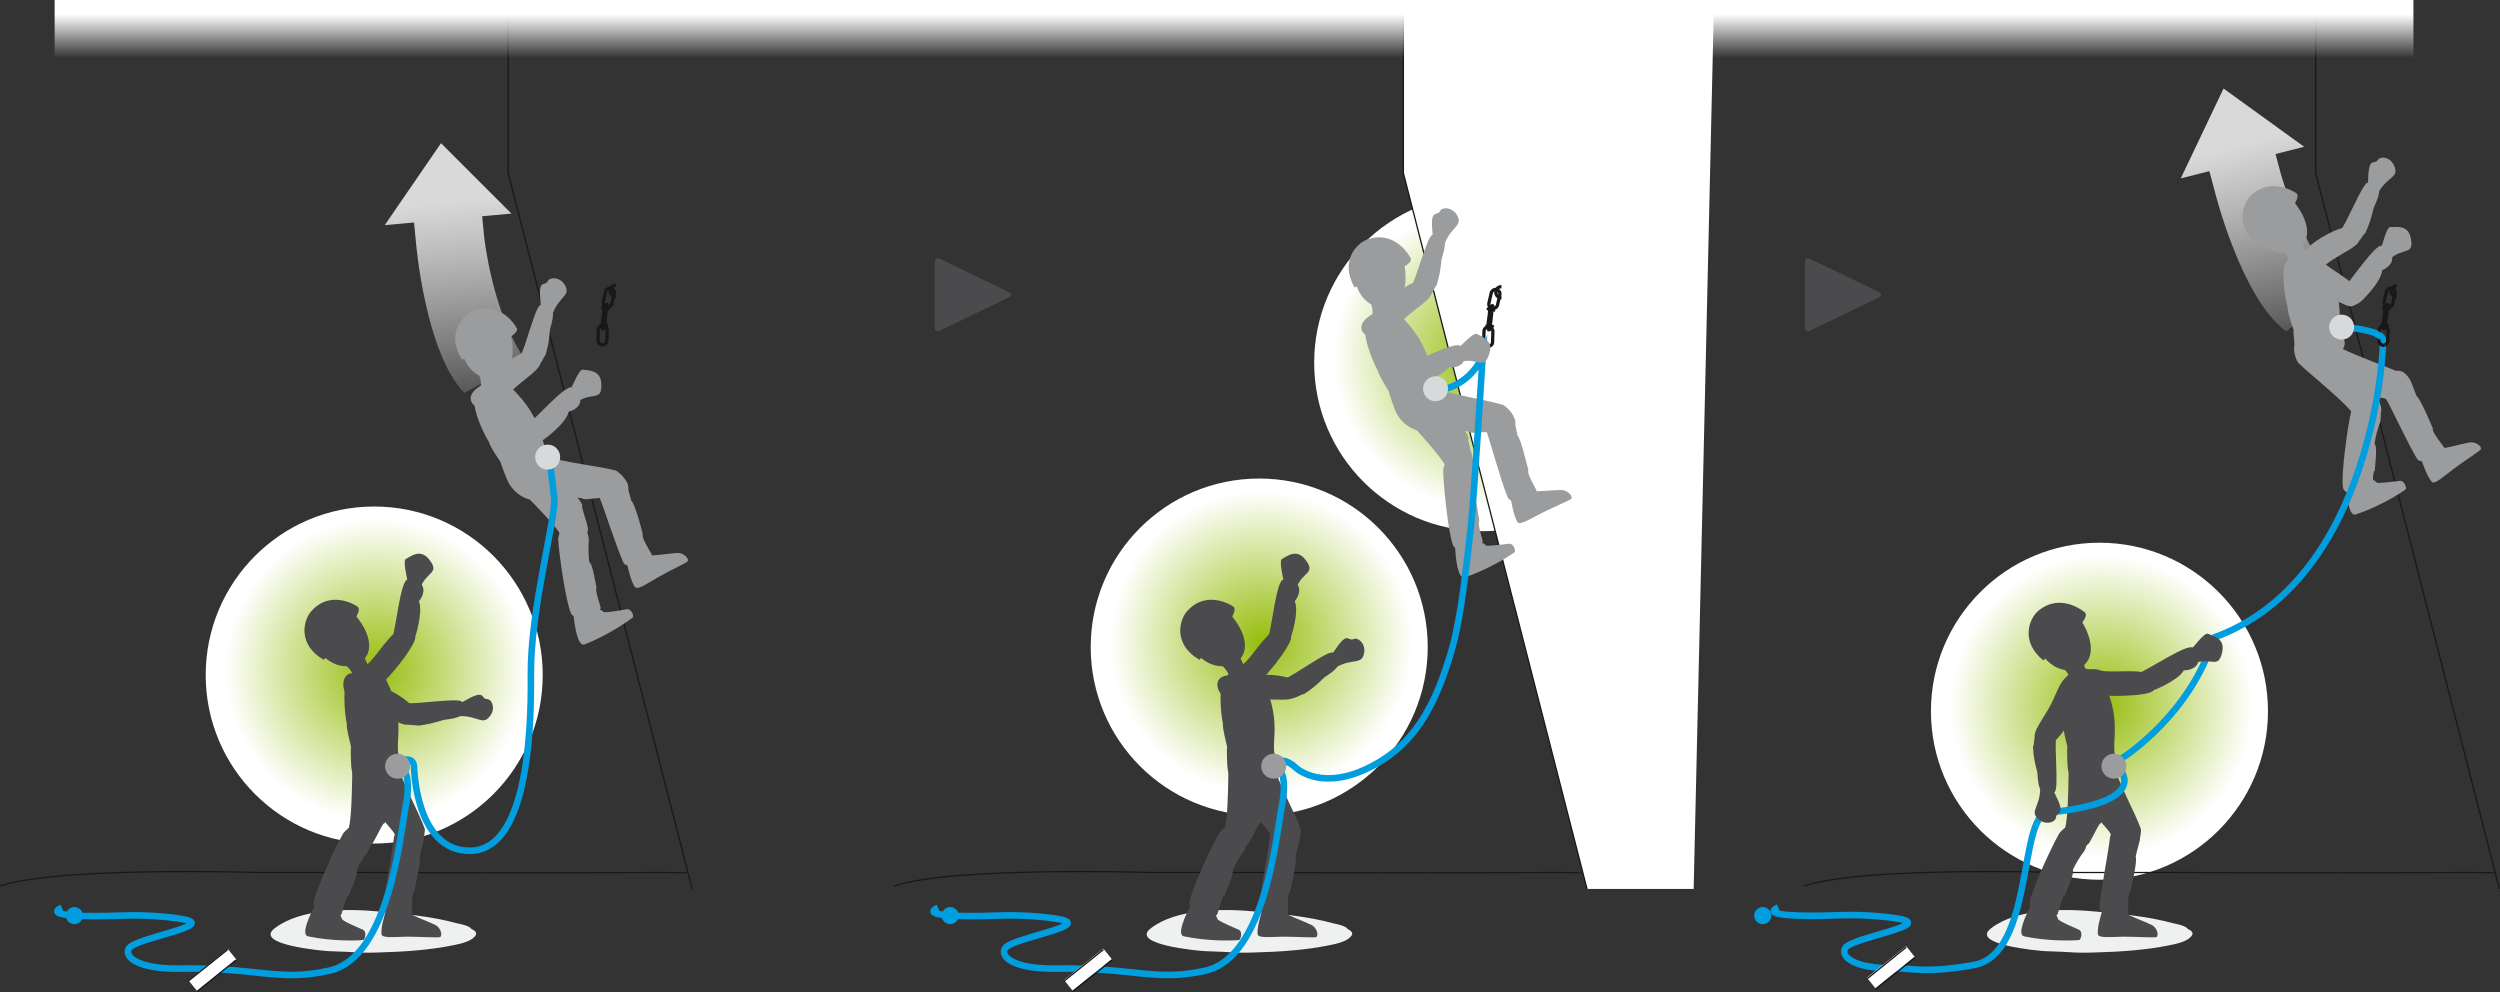 <?xml version="1.0" encoding="UTF-8"?>
<!-- Generator: Adobe Illustrator 21.1.0, SVG Export Plug-In . SVG Version: 6.00 Build 0)  -->
<svg xmlns="http://www.w3.org/2000/svg" xmlns:xlink="http://www.w3.org/1999/xlink" version="1.1" id="Calque_1" x="0px" y="0px" viewBox="0 0 759.6 301.4" style="enable-background:new 0 0 759.6 301.4;" xml:space="preserve">
<rect x="0" y="0" width="759.6" height="301.4" fill="#333333" stroke="none"/>
<style type="text/css">
	.st0{fill:url(#SVGID_1_);}
	.st1{fill:none;stroke:#1A171B;stroke-width:0.4;stroke-miterlimit:10;}
	.st2{fill:#FFFFFF;}
	.st3{fill:url(#SVGID_2_);}
	.st4{fill:url(#SVGID_3_);}
	.st5{fill:url(#SVGID_4_);}
	.st6{fill:url(#SVGID_5_);}
	.st7{fill:#EFF0F0;}
	.st8{fill:#4B4B4D;}
	.st9{fill:url(#SVGID_6_);}
	.st10{fill:#9B9C9E;}
	.st11{fill:#009DDF;}
	.st12{fill:none;stroke:#009DDF;stroke-width:2;stroke-miterlimit:10;}
	.st13{fill:none;stroke:#1A171B;stroke-miterlimit:10;}
	.st14{fill:#1A171B;}
	.st15{fill:url(#SVGID_7_);}
	.st16{fill:#D8D9DA;}
</style>
<radialGradient id="SVGID_1_" cx="451.107" cy="108.578" r="45.835" gradientUnits="userSpaceOnUse">
	<stop offset="0" style="stop-color:#96BD0D"></stop>
	<stop offset="1" style="stop-color:#FFFFFF"></stop>
</radialGradient>
<circle class="st0" cx="450.5" cy="110.2" r="51.2"></circle>
<polyline class="st1" points="210.3,270.1 154.4,52.6 154.4,-39.3 "></polyline>
<polyline class="st2" points="522.1,-57.1 426.4,-57.1 426.4,52.6 482.2,270.1 514.6,270.1 "></polyline>
<polyline class="st1" points="482.2,270.1 426.4,52.6 426.4,-38.3 "></polyline>
<polyline class="st1" points="759.4,270.1 703.6,52.6 703.6,-38.8 "></polyline>
<linearGradient id="SVGID_2_" gradientUnits="userSpaceOnUse" x1="-228.799" y1="-2246.811" x2="-228.799" y2="-2260.163" gradientTransform="matrix(-1 0 0 -1 146.16 -2242.517)">
	<stop offset="0" style="stop-color:#FFFFFF"></stop>
	<stop offset="1" style="stop-color:#FFFFFF;stop-opacity:0"></stop>
</linearGradient>
<polygon class="st3" points="16.6,-44.6 733.3,-44.6 733.3,18.4 16.6,18.4 "></polygon>
<radialGradient id="SVGID_3_" cx="114.349" cy="203.481" r="45.835" gradientUnits="userSpaceOnUse">
	<stop offset="0" style="stop-color:#96BD0D"></stop>
	<stop offset="1" style="stop-color:#FFFFFF"></stop>
</radialGradient>
<circle class="st4" cx="113.7" cy="205.1" r="51.2"></circle>
<radialGradient id="SVGID_4_" cx="638.55" cy="214.457" r="45.835" gradientUnits="userSpaceOnUse">
	<stop offset="0" style="stop-color:#96BD0D"></stop>
	<stop offset="1" style="stop-color:#FFFFFF"></stop>
</radialGradient>
<circle class="st5" cx="637.9" cy="216.1" r="51.2"></circle>
<radialGradient id="SVGID_5_" cx="383.223" cy="195.024" r="45.835" gradientUnits="userSpaceOnUse">
	<stop offset="0" style="stop-color:#96BD0D"></stop>
	<stop offset="1" style="stop-color:#FFFFFF"></stop>
</radialGradient>
<circle class="st6" cx="382.6" cy="196.6" r="51.2"></circle>
<path class="st1" d="M209.1,265.2c-0.1-0.2-41.3,0-54.1,0c-12.7,0-43.6-0.1-43.6-0.1h-33c0,0-60.7-1.9-78.3,4.1"></path>
<path class="st7" d="M143.3,282.3c-0.7-1.1-3.7-1.6-4.6-1.8c-7.2-2-15.6-2.8-23-3.5c-10.3-1-24.5-1-32.3,5.1  c-6.3,4.9,14.3,6.8,16.6,6.9c1.8,0.1,3.6,0.1,5.3,0.2c0.4,0,1,0.1,1.8,0.1c2.6,0.2,5.2,0.2,7.8,0.1c7.6-0.2,15.5-0.7,22.8-2.2  c2.1-0.4,5.2-1.1,6.5-2.6C145.2,283.6,144.5,282.8,143.3,282.3z"></path>
<path class="st8" d="M105,202.1c2.7,2.1,2.4,4.3,2.4,4.3s1.2,1.4,4.7-0.5c3.5-1.9,0.4-2.3,0.4-2.3l-2.7-5.8c0,0-0.6-1.2-3.4,0.3  C103.6,199.8,104.5,201.7,105,202.1z"></path>
<path class="st8" d="M127.6,179c1.7-5.5,6.3-4.5,2.8-9c-2.7-3.4-5.5-1-7.2-0.1c-0.8,1.3,0.7,5.8,0.6,7.4  C123.8,177.3,123.6,182,127.6,179z"></path>
<path class="st8" d="M110.5,202.5c0.1,0-1.5,1.3-2.1,2.6c-0.5,1.1-0.7,3.1,0.2,4c0.9,0.9,2.6,2.1,5.4,0.3c3.4-2.1,12-12.8,12.2-15.7  c-1.2-4.1-2.9-3.8-5.4-2.1C116.9,194.4,113.1,201.6,110.5,202.5z"></path>
<path class="st8" d="M125.8,194.4c-2.8,5.1-6.8,0.9-6.6-0.7c1.1-2.6,2.5-17.7,4.7-17.6c6.3,0.3,5.1,4.5,3.4,6.6  C128.6,186,126.2,193.7,125.8,194.4z"></path>
<path class="st8" d="M121.9,231.1c-3-4.3,2.3-10.9-4.6-24.6c-4.6-4.8-8.1-4.4-11.6-0.1c-2,2.9-0.6,12.9-0.3,13.5  c-0.3,1,1.1,6.2,1.3,7.2c-0.1-0.4-0.2,1.3,0,5.5c0.3,6.6,8.1,13.4,11.9,4.6c0.4-0.9,3.5-3.4,3.3-5.4  C121.9,231.7,121.8,231.4,121.9,231.1z"></path>
<path class="st8" d="M95.7,275c-1.5,2.9-4.4,9-2.1,9.5c7.5,1.6,15.5,1.3,16.8,1.1c0.4-0.1,1.2-2.4-0.1-3.1c-1.6-0.7-5.2-2.2-6.3-3.1  c-0.3-0.9-1.3-2.7-1.5-3.4C101.7,273.6,99.9,269.9,95.7,275z"></path>
<path class="st8" d="M106.1,272c0-0.5,3-6.9,2.3-7.6c0.4-1.2,2.4-4.5,3.4-5.7c0.4-0.5,0.6-1.4,1.2-3c1.2-1.7-0.1-4.8-2.7-5.7  c-2.3-0.8-5.8,2.8-6,3.2c-1.7,2.8-8.4,16.9-9,21.1c-0.4,2.8,6.5,4,8.3,3.7C103.8,278.2,105.1,272,106.1,272"></path>
<path class="st8" d="M140,213.5c1.2-0.4,4.6-2.9,6.2-2.3c0.6,0.2,0.8,1.2,1.7,1.2c1.6,0,2.7,2.8,1.1,5c-2.3,3.3-3.7,0-9.4,0.2  C137.5,217.6,136.1,214.9,140,213.5z"></path>
<path class="st8" d="M109.6,205.3C109.6,205.5,109.5,205.2,109.6,205.3c-4.7-2.7-6.7,2.2-4.2,6.2c1.3,2.1,5.9,2.9,9.7,4.9  c3.5,1.8,6.7,3.9,8.5,3.8c3.8-0.3,4-2.7,2.2-5c-3-3.9-11.2-7.7-13.8-7.5C112.4,207.8,111.7,206.3,109.6,205.3"></path>
<path class="st8" d="M126.9,220.5c3.2-0.4,4.3-0.7,7.7-1.7c1.1-0.4,9.1-0.2,5.7-5.6c-0.8-1.3-14.2,0.9-16.9,0.4  c-2.7-0.5-6.1,3.6,0.3,6.4C124.8,220.5,126.5,220.2,126.9,220.5z"></path>
<path class="st8" d="M116.7,250.2c1-0.1,1.7-12,1.6-14.6c0-0.7,0.1-6-0.2-6.5c-0.5-2.3-6.5-9.7-10.7-0.9c-0.7,1.5,0.1,21.8-2,25  c-2.1,4.1,6.4,5.3,7.9,2.9C114.8,253.6,116.2,250.2,116.7,250.2C116.5,250.2,116.6,250.2,116.7,250.2"></path>
<path class="st8" d="M94.5,185.8c-2.4,2.8-4.1,10.1,3.9,14.7l0.4-0.6c0.2,0.1,4.3,4,9.5,1.9c4.7-1.8,5.6-7.5,0-14.5  c0,0,1.4-2.3,0.3-3C105.6,182.3,99.2,180.3,94.5,185.8z"></path>
<linearGradient id="SVGID_6_" gradientUnits="userSpaceOnUse" x1="326.269" y1="-0.537" x2="326.269" y2="-72.563" gradientTransform="matrix(0.996 -9.210000e-02 9.210000e-02 0.996 -182.547 163.535)">
	<stop offset="5.596080e-03" style="stop-color:#FFFFFF;stop-opacity:0"></stop>
	<stop offset="1" style="stop-color:#D9D9D9"></stop>
</linearGradient>
<path class="st9" d="M159.5,109.2c-10-14.3-12.4-37.3-12.4-37.3l-0.6-6.2l8.9-0.8L134,43.5l-17.1,24.9l8.9-0.8l0.6,6.2  c0,0,2.8,33.4,14.7,45.6"></path>
<path class="st10" d="M145.5,113.8c1.4,3.2,0.1,4.9,0.1,4.9s0.4,1.8,4.4,1.8c3.9-0.1,1.4-1.8,1.4-1.8l0.3-6.3c0,0,0-1.3-3.2-1.3  C145.4,111.1,145.3,113.3,145.5,113.8z"></path>
<path class="st10" d="M197.3,168.6c0.4,0.5,6.1-0.5,8.8-0.6c1.6,0.1,3.2,1.5,2.9,2.5c-0.3,0.5-5.4,2.8-8.9,4.8  c-4,2.3-6.6,4.2-7.3,2.9c-1.2-2-1.7-4.5-2.4-7.4c-0.5-1.8-0.5-3.3,1.7-4.2C194.3,165.9,194.7,165.8,197.3,168.6z"></path>
<path class="st10" d="M191.8,152.1c0,0.1-0.8-3.1-1.3-4.8c-1.6-4.2-4-4.3-6.8-2.7c-2.7,1.5-1.9,5.6-1.7,6.1  c1.8,4.5,5.2,15.3,7.4,20.2c1.2,2.5,7.5-0.8,8.7-2.2c0.2,0-3.4-5.4-2.8-6.3C195.4,162.4,192.9,152.8,191.8,152.1z"></path>
<path class="st10" d="M175.2,122.3c4.5-3.5,7.8,0,7.5-5.7c-0.2-4.3-3.9-4-5.8-4.3c-1.4,0.6-2.8,5.1-3.8,6.3  C173.1,118.7,170.2,122.4,175.2,122.3z"></path>
<path class="st10" d="M154.2,118.6c0,0.1-1.2-1.6-2.5-2.2c-1-0.6-3-0.9-4-0.1c-1,0.8-2.2,2.4-0.6,5.4c1.9,3.5,12,12.7,14.9,13.1  c4.2-1,4-2.7,2.4-5.3C162,125.6,155,121.3,154.2,118.6z"></path>
<path class="st10" d="M164.8,133.8c-5.3,2.5-6.1-3.2-5-4.4c2.4-1.5,12.3-13,14-11.6c4.9,3.9,1.6,6.6-1,7.3  C172,128.6,165.5,133.5,164.8,133.8z"></path>
<path class="st10" d="M187.2,143c-5.4-1.5-14.3-2.1-23.8-4.9c-9.2-1-11.1,6.2-3.7,10.3c0.4-0.6,9.4,3.1,11.2,2  c0.7,0.7,5.8,0.7,6.4,1.2c1.2,0.4,6.2-0.9,6.7,0.1c3.3,1.4,6.5,0,6.9-3.2C191.2,146.4,188.6,143.9,187.2,143"></path>
<path class="st10" d="M167.9,139.2c-4.3-3-1.5-11-12.7-21.5c-6-3-9.1-1.3-10.9,3.8c-0.9,3.4,3.8,12.4,4.3,12.8c0,1,3.1,5.5,3.6,6.3  c-0.2-0.3,0.3,1.3,1.9,5.2c2.5,6.1,12.2,9.9,12.8,0.2c0-1,2.2-4.4,1.3-6.2C168.1,139.7,167.9,139.5,167.9,139.2z"></path>
<path class="st10" d="M164.3,93.2c0.1-1.3-0.8-5.3,0.3-6.6c0.4-0.5,1.4-0.3,1.8-1.1c0.6-1.4,3.6-1.4,5.1,0.9  c2.2,3.4-1.4,3.4-3.5,8.7C167.1,97.1,164,97.4,164.3,93.2z"></path>
<path class="st10" d="M144.9,118C145.1,118.1,144.8,118,144.9,118c-4.3,3.3-0.6,7,4.1,6.2c2.4-0.4,5-4.3,8.3-7.1  c3-2.5,6.2-4.7,6.8-6.4c1.2-3.6-0.9-4.8-3.8-4c-4.7,1.3-11.5,7.3-12.3,9.8C148.3,116.4,146.7,116.5,144.9,118"></path>
<path class="st10" d="M165.7,108c0.9-3.1,1.1-4.2,1.4-7.8c0.1-1.2,3.3-8.4-2.9-7.5c-1.5,0.2-4.7,13.5-6.2,15.7c-1.5,2.3,0.9,7,6,2.2  C164.8,109.9,165.2,108.3,165.7,108z"></path>
<path class="st10" d="M174.2,186.7c0.4,3.3,1.3,9.9,3.4,9.1c7.1-2.7,13.7-7.4,14.7-8.2c0.3-0.3-0.3-2.6-1.8-2.5  c-1.7,0.3-5.6,1-7,0.9c-0.7-0.6-2.6-1.6-3.1-2C178.5,182.2,175,180.1,174.2,186.7z"></path>
<path class="st10" d="M181.3,178.5c-0.3-0.5-1.2-7.4-2.2-7.6c-0.3-1.2-0.4-5.1-0.2-6.6c0.1-0.7-0.2-1.5-0.6-3.1  c0.1-2.1-2.7-4-5.4-3.3c-2.4,0.6-3.3,5.5-3.3,5.9c0.1,3.3,2.2,18.8,3.9,22.6c1.2,2.5,7.6-0.2,9-1.5  C182.8,184.9,180.5,179.1,181.3,178.5"></path>
<path class="st10" d="M176.9,153.7c0.6-0.7-7.3-9.6-9.3-11.4c-0.5-0.5-4.2-4.2-4.8-4.4c-2-1.2-11.5-2.2-8.2,7  c0.6,1.6,15.6,15.2,16.4,19c1.5,4.4,8.3-0.8,7.6-3.6C178,157.5,176.6,154.1,176.9,153.7C176.8,153.9,176.9,153.8,176.9,153.7"></path>
<path class="st10" d="M143.8,94.5c-3.5,1.4-8.3,7.1-3.4,14.8l0.6-0.4c0.1,0.2,2,5.5,7.6,6.1c5,0.5,8.5-4.1,6.7-12.8  c0,0,2.3-1.4,1.7-2.5C155.2,96.5,150.4,91.8,143.8,94.5z"></path>
<circle class="st11" cx="22.6" cy="278.2" r="2.6"></circle>
<path class="st8" d="M124.4,277.4c0.2,0.6,5.6,2.5,8,3.7c1.4,0.8,2.1,2.8,1.4,3.6c-0.5,0.3-6.1-0.1-10.1-0.1  c-4.7,0.1-7.8,0.5-7.8-0.9c-0.1-2.3,0.7-4.7,1.5-7.6c0.5-1.8,1.2-3.1,3.5-2.9C123.1,273.6,123.5,273.7,124.4,277.4z"></path>
<path class="st8" d="M127.5,260.3c-0.1,0.1,0.8-3.1,1.2-4.8c0.6-4.5-1.5-5.7-4.6-5.7c-3.1,0-4.3,4-4.4,4.6  c-0.5,4.8-2.8,15.9-3.2,21.3c-0.2,2.8,6.9,3,8.7,2.2c0.2,0.1-0.4-6.3,0.6-6.8C125.7,271.1,128.1,261.4,127.5,260.3z"></path>
<path class="st8" d="M129.1,251.9c-1.9-5.3-6.4-13-9.5-22.4c-4.4-8.1-11.4-5.6-10.6,2.9c0.7-0.1,2.8,9.5,4.7,10.4  c-0.1,1,2.8,5.2,2.7,6c0.4,1.2,4.3,4.6,3.7,5.6c0.7,3.5,3.7,5.3,6.5,3.8C128.5,257.1,129.1,253.5,129.1,251.9"></path>
<path class="st12" d="M122.6,233.8c0,0,2.4,2.2,0.7,11c-1.7,8.8-5,45.9-23.1,50.1c-15.4,3.5-21.9-1-45.5-0.6  c-13.3,0.2-17.1-3.8-15.5-6.2c2.2-3.3,28.7-7.1,15.2-9c0,0-7.7-1.3-17.8-0.9c-10.2,0.4-23.5,0.2-17.8-2.4"></path>
<rect x="62.4" y="287.2" transform="matrix(0.625 0.78 -0.78 0.625 254.25 60.161)" class="st2" width="4.1" height="15.3"></rect>
<line class="st1" x1="71.7" y1="291.7" x2="59.8" y2="301.3"></line>
<line class="st1" x1="57.2" y1="298.1" x2="69.2" y2="288.5"></line>
<path class="st13" d="M187.1,90.1c-0.9,0-1.7-0.7-1.7-1.7c0-0.9,0.7-1.7,1.7-1.7"></path>
<path class="st13" d="M184.3,93.3L184.3,93.3c-0.7-0.2-1.2-0.9-1-1.6l0.7-3.1c0.2-0.7,0.9-1.2,1.6-1l0,0c0.7,0.2,1.2,0.9,1,1.6  l-0.7,3.1C185.7,93,185,93.4,184.3,93.3z"></path>
<path class="st13" d="M183,104.8L183,104.8c-0.7,0-1.3-0.7-1.3-1.4l0.1-3.2c0-0.7,0.7-1.3,1.4-1.3l0,0c0.7,0,1.3,0.7,1.3,1.4  l-0.1,3.2C184.4,104.3,183.7,104.9,183,104.8z"></path>
<path class="st14" d="M183.7,92.3c0,0,0.3-0.4,0.6-0.3c0.2,0.1,0.5-0.1,0.6,0.3c0.1,0.4,0,1.1,0.2,1.3c0.2,0.2,0.2,0.7-0.1,0.7  c-0.3,0-1.9-0.2-2.3-0.5c-0.3-0.3-0.1-0.6,0.3-0.9C183.4,92.7,183.7,92.3,183.7,92.3z"></path>
<path class="st14" d="M183.9,99.9c0,0-0.3,0.4-0.5,0.4c-0.2-0.1-0.5,0.2-0.7-0.2c-0.2-0.4-0.2-1-0.4-1.2c-0.2-0.2-0.3-0.7,0-0.7  c0.3,0,1.9-0.1,2.3,0.2c0.4,0.2,0.1,0.6-0.2,0.9C184.1,99.5,183.9,99.9,183.9,99.9z"></path>
<path class="st14" d="M183,93.6c0,0,0.1,0.7-0.3,3.2c-0.4,2.5,0.1,2.3,0.3,2.4c0.2,0.1,0.8-0.1,0.9,0c0.1,0.1,0.4-1,0.5-2.2  c0.1-1.2,0.3-3,0.3-3L183,93.6z"></path>
<path class="st1" d="M480.9,265.2c-0.1-0.2-41.6,0-54.3,0c-12.7,0-43.6-0.1-43.6-0.1h-33c0,0-60.7-1.9-78.3,4.1"></path>
<path class="st7" d="M409.5,282.3c-0.7-1.1-3.7-1.6-4.6-1.8c-7.2-2-15.6-2.8-23-3.5c-10.3-1-24.5-1-32.3,5.1  c-6.3,4.9,14.3,6.8,16.6,6.9c1.8,0.1,3.6,0.1,5.3,0.2c0.4,0,1,0.1,1.8,0.1c2.6,0.2,5.2,0.2,7.8,0.1c7.6-0.2,15.5-0.7,22.8-2.2  c2.1-0.4,5.2-1.1,6.5-2.6C411.4,283.6,410.6,282.8,409.5,282.3z"></path>
<path class="st8" d="M371.1,202.1c2.7,2.1,2.4,4.3,2.4,4.3s1.2,1.4,4.7-0.5c3.5-1.9,0.4-2.3,0.4-2.3l-2.7-5.8c0,0-0.6-1.2-3.4,0.3  C369.7,199.8,370.7,201.7,371.1,202.1z"></path>
<path class="st8" d="M393.8,179c1.7-5.5,6.3-4.5,2.8-9c-2.7-3.4-5.5-1-7.2-0.1c-0.8,1.3,0.7,5.8,0.6,7.4  C389.9,177.3,389.7,182,393.8,179z"></path>
<path class="st8" d="M376.6,202.5c0.1,0-1.5,1.3-2.1,2.6c-0.5,1.1-0.7,3.1,0.2,4c0.9,0.9,2.6,2.1,5.4,0.3c3.4-2.1,12-12.8,12.2-15.7  c-1.2-4.1-2.9-3.8-5.4-2.1C383.1,194.4,379.2,201.6,376.6,202.5z"></path>
<path class="st8" d="M391.9,194.4c-2.8,5.1-6.8,0.9-6.6-0.7c1.1-2.6,2.5-17.7,4.7-17.6c6.3,0.3,5.1,4.5,3.4,6.6  C394.8,186,392.3,193.7,391.9,194.4z"></path>
<path class="st8" d="M388.1,231.1c-3-4.3,2.3-10.9-4.6-24.6c-4.6-4.8-8.1-4.4-11.6-0.1c-2,2.9-0.6,12.9-0.3,13.5  c-0.3,1,1.1,6.2,1.3,7.2c-0.1-0.4-0.2,1.3,0,5.5c0.3,6.6,8.1,13.4,11.9,4.6c0.4-0.9,3.5-3.4,3.3-5.4  C388.1,231.7,388,231.4,388.1,231.1z"></path>
<path class="st8" d="M361.8,275c-1.5,2.9-4.4,9-2.1,9.5c7.5,1.6,15.5,1.3,16.8,1.1c0.4-0.1,1.2-2.4-0.1-3.1  c-1.6-0.7-5.2-2.2-6.4-3.1c-0.3-0.9-1.3-2.7-1.5-3.4C367.8,273.6,366.1,269.9,361.8,275z"></path>
<path class="st8" d="M372.2,272c0-0.5,3-6.9,2.3-7.6c0.4-1.2,2.4-4.5,3.4-5.7c0.4-0.5,0.6-1.4,1.2-3c1.2-1.7-0.1-4.8-2.7-5.7  c-2.3-0.8-5.8,2.8-6,3.2c-1.7,2.8-8.4,16.9-9,21.1c-0.4,2.8,6.5,4,8.3,3.7C370,278.2,371.2,272,372.2,272"></path>
<path class="st8" d="M404.7,198.7c0.9-0.9,2.8-4.6,4.4-4.8c0.6-0.1,1.3,0.7,2.1,0.3c1.4-0.7,3.7,1.3,3.3,4c-0.6,4-3.3,1.7-8.3,4.4  C404.3,203.5,401.8,201.7,404.7,198.7z"></path>
<path class="st8" d="M373.9,205.2C374,205.4,373.8,205.2,373.9,205.2c-5.4-0.2-5,5-0.9,7.4c2.1,1.3,6.6-0.1,10.9-0.1  c3.9,0,7.8,0.4,9.3-0.5c3.2-1.9,2.4-4.2-0.3-5.5c-4.4-2.1-13.5-1.8-15.7-0.4C377.5,206.2,376.2,205.2,373.9,205.2"></path>
<path class="st8" d="M396.2,210.9c2.7-1.8,3.5-2.5,6.1-5c0.9-0.8,8-4.3,2.6-7.6c-1.3-0.8-12.2,7.3-14.9,8.1c-2.6,0.7-3.8,6,3.2,5.6  C394.3,211.8,395.7,210.8,396.2,210.9z"></path>
<path class="st8" d="M382.9,250.2c1-0.1,1.7-12,1.6-14.6c0-0.7,0.1-6-0.2-6.5c-0.5-2.3-6.5-9.7-10.7-0.9c-0.7,1.5,0.1,21.8-2,25  c-2.1,4.1,6.4,5.3,7.9,2.9C381,253.6,382.3,250.2,382.9,250.2C382.7,250.2,382.8,250.2,382.9,250.2"></path>
<path class="st8" d="M360.6,185.8c-2.4,2.8-4.1,10.1,3.9,14.7l0.4-0.6c0.2,0.1,4.3,4,9.5,1.9c4.7-1.8,5.6-7.5,0-14.5  c0,0,1.4-2.3,0.3-3C371.7,182.3,365.3,180.3,360.6,185.8z"></path>
<circle class="st11" cx="288.7" cy="278.2" r="2.6"></circle>
<path class="st8" d="M390.6,277.4c0.2,0.6,5.6,2.5,8,3.7c1.4,0.8,2.1,2.8,1.4,3.6c-0.5,0.3-6.1-0.1-10.1-0.1  c-4.7,0.1-7.8,0.5-7.8-0.9c-0.1-2.3,0.7-4.7,1.5-7.6c0.5-1.8,1.2-3.1,3.5-2.9C389.3,273.6,389.6,273.7,390.6,277.4z"></path>
<path class="st8" d="M393.6,260.3c-0.1,0.1,0.8-3.1,1.2-4.8c0.6-4.5-1.5-5.7-4.6-5.7c-3.1,0-4.3,4-4.4,4.6  c-0.5,4.8-2.8,15.9-3.2,21.3c-0.2,2.8,6.9,3,8.7,2.2c0.2,0.1-0.4-6.3,0.6-6.8C391.9,271.1,394.3,261.4,393.6,260.3z"></path>
<path class="st8" d="M395.2,251.9c-1.9-5.3-6.4-13-9.5-22.4c-4.4-8.1-11.4-5.6-10.6,2.9c0.7-0.1,2.8,9.5,4.7,10.4  c-0.1,1,2.8,5.2,2.7,6c0.4,1.2,4.3,4.6,3.7,5.6c0.7,3.5,3.7,5.3,6.5,3.8C394.7,257.1,395.3,253.5,395.2,251.9"></path>
<path class="st12" d="M388.8,233.8c0,0,2.4,2.2,0.7,11c-1.7,8.8-5,45.9-23.1,50.1c-15.4,3.5-21.8-1-45.5-0.6  c-13.3,0.2-17.1-3.8-15.5-6.2c2.2-3.3,28.7-7.1,15.2-9c0,0-7.7-1.3-17.8-0.9s-23.5,0.2-17.8-2.4"></path>
<rect x="328.5" y="287.2" transform="matrix(0.625 0.78 -0.78 0.625 353.947 -147.516)" class="st2" width="4.1" height="15.3"></rect>
<line class="st1" x1="337.9" y1="291.7" x2="325.9" y2="301.3"></line>
<line class="st1" x1="323.3" y1="298.1" x2="335.3" y2="288.5"></line>
<path class="st1" d="M758.3,265.2c-0.1-0.2-42.5,0-55.3,0c-12.7,0-43.6-0.1-43.6-0.1h-33c0,0-60.7-1.9-78.3,4.1"></path>
<path class="st7" d="M664.8,282.3c-0.7-1.1-3.7-1.6-4.6-1.8c-7.2-2-15.6-2.8-23-3.5c-10.3-1-24.5-1-32.3,5.1  c-6.3,4.9,14.3,6.8,16.6,6.9c1.8,0.1,3.6,0.1,5.3,0.2c0.4,0,1,0.1,1.8,0.1c2.6,0.2,5.2,0.2,7.8,0.1c7.6-0.2,15.5-0.7,22.8-2.2  c2.1-0.4,5.2-1.1,6.5-2.6C666.7,283.6,666,282.8,664.8,282.3z"></path>
<path class="st8" d="M627.3,203.4c2.4,2.5,1.7,4.6,1.7,4.6s1,1.6,4.7,0.2c3.7-1.3,0.7-2.2,0.7-2.2l-1.8-6.1c0,0-0.4-1.3-3.4-0.2  C626.2,200.8,626.9,202.9,627.3,203.4z"></path>
<path class="st8" d="M637.4,203.4c0.1,0.1-2-0.3-3.3,0.1c-1.1,0.3-2.8,1.4-3,2.7c-0.1,1.3,0,3.3,3.2,4.4c3.8,1.3,17.5,1.1,19.8-0.6  c2.4-3.6,1.1-4.7-1.9-5.5C647.9,203.2,639.8,204.8,637.4,203.4z"></path>
<path class="st8" d="M653.5,210c-5.7,1.1-5-4.7-3.7-5.5c2.7-0.8,15.2-9.4,16.6-7.6c3.8,5-0.2,6.8-2.9,6.8  C661.8,206.8,654.2,209.9,653.5,210z"></path>
<path class="st8" d="M643.4,231.1c-3-4.3,2.3-10.9-4.6-24.6c-4.6-4.8-8.1-4.4-11.6-0.1c-2,2.9-0.6,12.9-0.3,13.5  c-0.3,1,1.1,6.2,1.3,7.2c-0.1-0.4-0.2,1.3,0,5.5c0.3,6.6,8.1,13.4,11.9,4.6c0.4-0.9,3.5-3.4,3.3-5.4  C643.4,231.7,643.3,231.4,643.4,231.1z"></path>
<path class="st8" d="M617.1,275c-1.5,2.9-4.4,9-2.1,9.5c7.5,1.6,15.5,1.3,16.8,1.1c0.4-0.1,1.2-2.4-0.1-3.1  c-1.6-0.7-5.2-2.2-6.3-3.1c-0.3-0.9-1.3-2.7-1.5-3.4C623.2,273.6,621.4,269.9,617.1,275z"></path>
<path class="st8" d="M627.5,272c0-0.5,3-6.9,2.3-7.6c0.4-1.2,2.4-4.5,3.4-5.7c0.4-0.5,0.6-1.4,1.2-3c1.2-1.7-0.1-4.8-2.7-5.7  c-2.3-0.8-5.8,2.8-6,3.2c-1.7,2.8-8.4,16.9-9,21.1c-0.4,2.8,6.5,4,8.3,3.7C625.3,278.2,626.5,272,627.5,272"></path>
<path class="st8" d="M633.8,210.4C633.6,210.3,633.9,210.3,633.8,210.4c2.9-4.6-1.8-6.8-6-4.5c-2.1,1.2-3.2,5.8-5.4,9.5  c-2,3.4-4.3,6.5-4.2,8.3c0.1,3.8,2.5,4.2,4.9,2.5c4-2.8,8.3-10.8,8.2-13.4C631.2,213,632.6,212.4,633.8,210.4"></path>
<path class="st8" d="M617.7,226.8c0.2,3.2,0.4,4.3,1.3,7.8c0.3,1.2-0.3,9.1,5.3,6c1.3-0.7-0.2-14.3,0.5-16.9c0.7-2.7-3.3-6.3-6.4,0  C617.9,224.7,618.1,226.4,617.7,226.8z"></path>
<path class="st8" d="M638.2,250.2c1-0.1,1.7-12,1.6-14.6c0-0.7,0.1-6-0.2-6.5c-0.5-2.3-6.5-9.7-10.7-0.9c-0.7,1.5,0.1,21.8-2,25  c-2.1,4.1,6.4,5.3,7.9,2.9C636.3,253.6,637.7,250.2,638.2,250.2C638,250.2,638.1,250.2,638.2,250.2"></path>
<path class="st8" d="M619.3,185.6c-2.8,2.4-5.5,9.4,1.6,15.1l0.5-0.6c0.2,0.1,3.6,4.6,9.1,3.3c4.9-1.1,6.7-6.6,2.2-14.3  c0,0,1.7-2,0.8-3C630.8,183.9,624.8,181,619.3,185.6z"></path>
<path class="st12" d="M644.1,230.8c0,0,18.4-11.2,26.9-32.3"></path>
<circle class="st11" cx="535.6" cy="278.2" r="2.6"></circle>
<path class="st8" d="M645.9,277.4c0.2,0.6,5.6,2.5,8,3.7c1.4,0.8,2.1,2.8,1.4,3.6c-0.5,0.3-6.1-0.1-10.1-0.1  c-4.7,0.1-7.8,0.5-7.8-0.9c-0.1-2.3,0.7-4.7,1.5-7.6c0.5-1.8,1.2-3.1,3.5-2.9C644.6,273.6,644.9,273.7,645.9,277.4z"></path>
<path class="st8" d="M648.9,260.3c-0.1,0.1,0.8-3.1,1.2-4.8c0.6-4.5-1.5-5.7-4.6-5.7c-3.1,0-4.3,4-4.4,4.6  c-0.5,4.8-2.8,15.9-3.2,21.3c-0.2,2.8,6.9,3,8.7,2.2c0.2,0.1-0.4-6.3,0.6-6.8C647.2,271.1,649.6,261.4,648.9,260.3z"></path>
<path class="st8" d="M650.5,251.9c-1.9-5.3-6.4-13-9.5-22.4c-4.4-8.1-11.4-5.6-10.6,2.9c0.7-0.1,2.8,9.5,4.7,10.4  c-0.1,1,2.8,5.2,2.7,6c0.4,1.2,4.3,4.6,3.7,5.6c0.7,3.5,3.7,5.3,6.5,3.8C650,257.1,650.6,253.5,650.5,251.9"></path>
<path class="st12" d="M644.1,233.8c0,0,9.6,10-21.9,13.1c-8.9,0.9-4.2,43-22.4,46.3c-14.4,2.6-19.3,1-23.6,1  c-13.3,0.3-17.1-3.8-15.5-6.2c2.2-3.3,28.7-7.1,15.2-9c0,0-7.7-1.3-17.8-0.9s-23.5,0.2-17.8-2.4"></path>
<rect x="572.5" y="286.5" transform="matrix(0.625 0.78 -0.78 0.625 444.834 -338.117)" class="st2" width="4.1" height="15.3"></rect>
<line class="st1" x1="581.8" y1="291" x2="569.9" y2="300.6"></line>
<line class="st1" x1="567.3" y1="297.4" x2="579.2" y2="287.8"></line>
<circle class="st10" cx="642.3" cy="232.8" r="3.8"></circle>
<path class="st8" d="M624,240.3c0.4,1.2,2.6,4.7,2,6.3c-0.2,0.6-1.2,0.7-1.3,1.7c-0.1,1.5-2.9,2.5-5.1,0.8c-3.2-2.5,0.2-3.7,0.3-9.4  C620.1,237.6,622.8,236.3,624,240.3z"></path>
<g>
	<path class="st8" d="M284,79.6c0-0.9,0.7-1.4,1.5-1l21.1,10.2c0.8,0.4,0.8,1.1,0,1.5l-21.1,10.2c-0.8,0.4-1.5,0-1.5-1V79.6z"></path>
</g>
<g>
	<path class="st8" d="M548.4,79.6c0-0.9,0.7-1.4,1.5-1l21.1,10.2c0.8,0.4,0.8,1.1,0,1.5l-21.1,10.2c-0.8,0.4-1.5,0-1.5-1V79.6z"></path>
</g>
<path class="st10" d="M416.5,92.1c1.3,3.2-0.1,4.9-0.1,4.9s0.3,1.8,4.3,1.9c3.9,0.1,1.5-1.8,1.5-1.8l0.6-6.3c0,0,0.1-1.3-3.1-1.4  C416.5,89.4,416.3,91.6,416.5,92.1z"></path>
<path class="st10" d="M465.9,149.1c0.4,0.5,6.1-0.3,8.8-0.2c1.6,0.2,3.1,1.6,2.8,2.6c-0.3,0.4-5.5,2.6-9.1,4.4  c-4.1,2.1-6.8,3.9-7.4,2.6c-1.1-2-1.5-4.6-2.1-7.5c-0.4-1.8-0.3-3.4,1.9-4.1C463.1,146.2,463.4,146.2,465.9,149.1z"></path>
<path class="st10" d="M461.1,132.4c0,0.1-0.6-3.1-1-4.8c-1.5-4.3-3.9-4.4-6.7-3c-2.8,1.4-2.1,5.5-1.9,6c1.6,4.5,4.5,15.5,6.6,20.5  c1,2.6,7.5-0.4,8.8-1.9c0.2,0-3.2-5.5-2.5-6.4C464.3,142.8,462.1,133.1,461.1,132.4z"></path>
<path class="st10" d="M425.3,98.8c0,0.1-0.6-1.9-1.5-3c-0.8-0.9-2.5-1.9-3.7-1.5c-1.2,0.4-3,1.5-2.6,4.8c0.5,4,6.5,16.2,9.1,17.6  c4.3,0.6,4.7-1,4.1-4C430,108.1,425.1,101.5,425.3,98.8z"></path>
<path class="st10" d="M429.6,116.8c-5.8,0.4-4.5-5.3-3.1-5.9c2.8-0.5,16.2-7.6,17.3-5.7c3.2,5.4-1,6.7-3.6,6.4  C438.2,114.6,430.3,116.7,429.6,116.8z"></path>
<path class="st10" d="M456.9,123.1c-5.3-1.7-14.2-2.7-23.6-5.9c-9.1-1.3-11.3,5.7-4.1,10.2c0.4-0.6,9.3,3.5,11.1,2.5  c0.7,0.7,5.8,0.9,6.4,1.5c1.2,0.4,6.2-0.7,6.7,0.4c3.2,1.5,6.5,0.2,7-2.9C460.8,126.7,458.2,124,456.9,123.1"></path>
<path class="st10" d="M437.8,118.5c-4.2-3.2-1-11.1-11.7-22c-5.8-3.2-9.1-1.7-11.1,3.3c-1,3.4,3.3,12.5,3.7,12.9  c0,1,2.9,5.6,3.4,6.4c-0.2-0.3,0.2,1.3,1.7,5.3c2.2,6.2,11.8,10.4,12.8,0.8c0.1-1,2.4-4.3,1.6-6.1C438,119,437.8,118.7,437.8,118.5z  "></path>
<path class="st10" d="M435.3,71.9c0.1-1.3-0.8-5.4,0.4-6.6c0.4-0.5,1.4-0.3,1.8-1.1c0.6-1.4,3.6-1.3,5.1,1c2.1,3.5-1.5,3.4-3.6,8.7  C438.1,75.8,435,76.1,435.3,71.9z"></path>
<path class="st10" d="M415.6,96.4C415.8,96.5,415.5,96.4,415.6,96.4c-4.4,3.3-0.7,7,4,6.3c2.4-0.3,5.1-4.3,8.4-7  c3-2.5,6.3-4.6,6.9-6.3c1.3-3.5-0.8-4.8-3.7-4.1c-4.8,1.2-11.6,7.2-12.5,9.6C419,94.8,417.4,94.9,415.6,96.4"></path>
<path class="st10" d="M436.5,86.7c0.9-3.1,1.1-4.2,1.5-7.8c0.1-1.2,3.5-8.4-2.8-7.5c-1.5,0.2-4.9,13.4-6.4,15.6  c-1.6,2.2,0.8,7,6,2.3C435.6,88.6,436,87,436.5,86.7z"></path>
<path class="st10" d="M442.1,166.2c0.2,3.3,0.8,10,3,9.2c7.3-2.4,14-6.8,15.1-7.6c0.4-0.3-0.2-2.6-1.6-2.6c-1.7,0.2-5.6,0.7-7,0.6  c-0.7-0.7-2.5-1.7-3-2.2C446.5,161.9,443.1,159.6,442.1,166.2z"></path>
<path class="st10" d="M449.5,158.2c-0.2-0.5-0.9-7.5-1.9-7.7c-0.3-1.2-0.2-5.1,0.1-6.7c0.1-0.7-0.2-1.5-0.5-3.2  c0.2-2.1-2.6-4.1-5.2-3.5c-2.4,0.5-3.5,5.4-3.5,5.8c0,3.3,1.4,18.8,3,22.8c1.1,2.6,7.6,0.1,9-1.1  C450.7,164.7,448.7,158.8,449.5,158.2"></path>
<path class="st10" d="M446.2,133.3c0.7-0.7-6.9-9.9-8.8-11.8c-0.5-0.5-4-4.4-4.6-4.6c-1.9-1.3-11.4-2.7-8.5,6.6  c0.5,1.6,15,15.8,15.6,19.7c1.3,4.4,8.3-0.5,7.7-3.3C447.1,137.1,445.8,133.7,446.2,133.3C446,133.5,446.1,133.4,446.2,133.3"></path>
<path class="st10" d="M415.6,72.7c-3.5,1.2-8.6,6.7-4,14.7l0.6-0.4c0.1,0.2,1.7,5.6,7.3,6.4c5,0.8,8.6-3.7,7.3-12.5  c0,0,2.4-1.3,1.8-2.5C426.9,75.3,422.4,70.4,415.6,72.7z"></path>
<path class="st13" d="M456.2,90.5c-0.9,0-1.7-0.7-1.7-1.7s0.7-1.7,1.7-1.7"></path>
<path class="st13" d="M453.4,93.7L453.4,93.7c-0.7-0.2-1.2-0.9-1-1.6l0.7-3.1c0.2-0.7,0.9-1.2,1.6-1l0,0c0.7,0.2,1.2,0.9,1,1.6  l-0.7,3.1C454.8,93.4,454.1,93.8,453.4,93.7z"></path>
<path class="st13" d="M452.1,105.2L452.1,105.2c-0.7,0-1.3-0.7-1.3-1.4l0.1-3.2c0-0.7,0.7-1.3,1.4-1.3l0,0c0.7,0,1.3,0.7,1.3,1.4  l-0.1,3.2C453.5,104.7,452.9,105.2,452.1,105.2z"></path>
<path class="st14" d="M452.8,92.7c0,0,0.3-0.4,0.6-0.3c0.2,0.1,0.5-0.1,0.6,0.3c0.1,0.4,0,1.1,0.2,1.3c0.2,0.2,0.2,0.7-0.1,0.7  c-0.3,0-1.9-0.2-2.3-0.5c-0.3-0.3-0.1-0.6,0.3-0.9C452.5,93,452.8,92.7,452.8,92.7z"></path>
<path class="st14" d="M453.1,100.3c0,0-0.3,0.4-0.5,0.4c-0.2-0.1-0.5,0.2-0.7-0.2c-0.2-0.4-0.2-1-0.4-1.2c-0.2-0.2-0.3-0.7,0-0.7  s1.9-0.1,2.3,0.2c0.4,0.2,0.1,0.6-0.2,0.9C453.3,99.9,453.1,100.3,453.1,100.3z"></path>
<path class="st14" d="M452.1,94c0,0,0.1,0.7-0.3,3.2c-0.4,2.5,0.1,2.3,0.3,2.4c0.2,0.1,0.8-0.1,0.9,0c0.1,0.1,0.4-1,0.5-2.2  c0.1-1.2,0.3-3,0.3-3L452.1,94z"></path>
<linearGradient id="SVGID_7_" gradientUnits="userSpaceOnUse" x1="710.656" y1="121.343" x2="710.656" y2="49.32" gradientTransform="matrix(0.969 -0.249 0.249 0.969 -20.491 173.291)">
	<stop offset="5.596080e-03" style="stop-color:#FFFFFF;stop-opacity:0"></stop>
	<stop offset="1" style="stop-color:#D9D9D9"></stop>
</linearGradient>
<path class="st15" d="M711.3,87.7C699.1,75.2,693,52.8,693,52.8l-1.6-6l8.7-2.2l-24.5-17.7l-13,27.3l8.7-2.2l1.6,6  c0,0,8,32.5,21.7,42.7"></path>
<path class="st10" d="M693.7,76.5c2.7,2.2,2.3,4.3,2.3,4.3s1.2,1.4,4.7-0.4c3.5-1.8,0.5-2.3,0.5-2.3l-2.5-5.8c0,0-0.6-1.2-3.4,0.3  C692.4,74.1,693.3,76.1,693.7,76.5z"></path>
<path class="st10" d="M704.5,78.2c0.1,0.1-1.4-1.4-2.7-1.9c-1.1-0.4-3.1-0.5-4,0.5c-0.9,1-1.9,2.7,0.1,5.4  c2.4,3.2,13.6,11,16.6,10.9c4-1.5,3.6-3.2,1.6-5.5C713.2,84,705.7,80.7,704.5,78.2z"></path>
<path class="st10" d="M717.1,91.8c-4.9,3.2-6.5-2.4-5.6-3.7c2.2-1.8,10.4-14.5,12.3-13.4c5.4,3.2,2.5,6.4,0,7.4  C723.5,85.7,717.7,91.4,717.1,91.8z"></path>
<path class="st10" d="M712.3,103.4c-3.3-4.1,1.6-11-6.3-24.2c-4.9-4.5-8.4-3.8-11.5,0.7c-1.8,3.1,0.3,12.9,0.6,13.4  c-0.3,1,1.5,6.1,1.8,7c-0.1-0.4-0.1,1.3,0.4,5.5c0.7,6.5,9,12.8,12.2,3.7c0.3-1,3.3-3.6,2.9-5.6C712.4,104,712.3,103.7,712.3,103.4z  "></path>
<path class="st10" d="M719.4,56c0.3-1.3-0.1-5.4,1.2-6.5c0.5-0.4,1.4-0.1,1.9-0.9c0.8-1.3,3.8-0.9,4.9,1.7c1.7,3.7-1.9,3.2-4.7,8.1  C721.6,60.2,718.6,60.1,719.4,56z"></path>
<path class="st10" d="M696.7,77.7C696.9,77.9,696.6,77.8,696.7,77.7c-4.7,2.7-1.6,6.8,3.2,6.8c2.4,0,5.6-3.6,9.2-5.8  c3.3-2.1,6.8-3.7,7.6-5.3c1.7-3.4-0.2-4.9-3.2-4.5c-4.9,0.6-12.4,5.6-13.6,7.9C700.3,76.6,698.7,76.5,696.7,77.7"></path>
<path class="st10" d="M718.7,70.8c1.3-3,1.6-4,2.5-7.5c0.3-1.2,4.5-7.9-1.8-7.8c-1.5,0-6.5,12.7-8.4,14.7c-1.8,2-0.1,7.1,5.7,3  C717.5,72.6,718.2,71,718.7,70.8z"></path>
<path class="st10" d="M712.8,147.1c0.2,3.3,0.8,10,3,9.2c7.3-2.4,14-6.7,15.1-7.6c0.4-0.3-0.2-2.6-1.6-2.6c-1.7,0.2-5.6,0.7-7,0.6  c-0.7-0.7-2.5-1.7-3-2.2C717.3,142.8,713.9,140.5,712.8,147.1z"></path>
<path class="st10" d="M721.6,142.9c-0.1-0.5,0.9-7.5-0.1-7.9c0-1.3,1-5,1.6-6.5c0.3-0.6,0.2-1.5,0.3-3.2c0.7-2-1.5-4.6-4.3-4.7  c-2.5-0.1-4.7,4.4-4.8,4.8c-0.8,3.2-3.1,18.6-2.4,22.8c0.4,2.7,7.4,1.9,9.1,1.1C721.2,149.5,720.6,143.3,721.6,142.9"></path>
<path class="st10" d="M721,116.8c0.6-0.8-8.1-9-10.2-10.6c-0.5-0.5-4.5-3.9-5.2-4c-2.1-1.1-11.6-1.2-7.6,7.6  c0.7,1.5,16.8,13.8,18,17.6c1.8,4.2,8.2-1.5,7.3-4.3C722.4,120.4,720.7,117.2,721,116.8C720.9,116.9,720.9,116.9,721,116.8"></path>
<path class="st10" d="M683.5,59.9c-2.5,2.8-4.3,10,3.6,14.8l0.4-0.6c0.2,0.1,4.2,4.1,9.5,2.1c4.7-1.7,5.8-7.4,0.3-14.5  c0,0,1.5-2.2,0.4-3C694.7,56.7,688.3,54.6,683.5,59.9z"></path>
<path class="st10" d="M725.9,79c4-4.1,7.7-1.1,6.6-6.6c-0.8-4.2-4.4-3.4-6.4-3.4c-1.3,0.8-2.1,5.5-2.9,6.8  C723.3,75.8,720.9,79.9,725.9,79z"></path>
<path class="st10" d="M741.9,136.1c0.5,0.4,6-1.3,8.7-1.7c1.6-0.1,3.4,1,3.2,2.1c-0.2,0.5-5,3.5-8.2,5.9c-3.7,2.8-6,5-6.8,3.9  c-1.5-2-1.8-3.3-3.3-7c-0.7-1.7-0.9-3.2,1.1-4.4C738.6,133.8,738.9,133.7,741.9,136.1z"></path>
<path class="st10" d="M734.3,120.4c0,0.1-1.2-3-1.8-4.6c-2.2-4-4.5-3.7-7.1-1.8c-2.5,1.9-1.2,5.8-0.9,6.3c2.4,4.2,7.1,14.5,9.9,19.1  c1.5,2.4,7.4-1.7,8.3-3.3c0.2,0-4-4.9-3.5-5.9C739.2,130.2,735.4,121,734.3,120.4z"></path>
<path class="st10" d="M730.2,113.7c-5-2.5-13.6-5-22.3-9.6c-8.8-2.8-12.1,3.8-5.7,9.4c0.5-0.6,8.6,4.9,10.6,4.2  c0.6,0.8,5.6,1.8,6.1,2.5c1.1,0.6,6.3,0.3,6.5,1.5c2.9,2,6.3,1.2,7.4-1.8C733.4,117.8,731.3,114.8,730.2,113.7"></path>
<path class="st12" d="M166.7,138c0,0,1.1,7.6,1.7,13.3c0.6,5.8-7.3,33.9-7.1,53.8c0.2,19.9-1.7,53.2-18.4,53.4  c-16.7,0.2-17.1-25.5-17.1-25.5s0.1-3.6-4.5-1.6"></path>
<circle class="st10" cx="120.8" cy="232.8" r="3.8"></circle>
<ellipse transform="matrix(0.13 -0.992 0.992 0.13 7.01 285.699)" class="st16" cx="166.2" cy="138.9" rx="3.8" ry="3.8"></ellipse>
<path class="st12" d="M437.8,118.5c9.5-1.9,12.7-10.3,12.7-10.3s-2.8,45.1-3.5,50.9c-1.3,11.6-2.9,27.7-5.8,38  c-5.1,17.6-11.6,30-26.6,36.8c-14.3,6.4-21.3-1-21.3-1s-2.9-2.7-5-1.4"></path>
<circle class="st10" cx="387" cy="232.8" r="3.8"></circle>
<path class="st10" d="M443.5,110c5.5-1.6,7.3,2.8,9-2.5c1.4-4.1-2.1-5.1-3.9-6.1c-1.5,0-4.5,3.7-5.8,4.5  C442.8,105.8,438.7,108.2,443.5,110z"></path>
<ellipse transform="matrix(0.172 -0.985 0.985 0.172 244.939 527.386)" class="st16" cx="436.1" cy="118" rx="3.8" ry="3.8"></ellipse>
<path class="st12" d="M672.4,193.8c49-17.4,52.1-89.3,51.6-90.8c-0.6-1.5-3.2-2.7-12.7-3.8"></path>
<path class="st13" d="M728.2,90.2c-0.9,0-1.7-0.7-1.7-1.7c0-0.9,0.7-1.7,1.7-1.7"></path>
<path class="st13" d="M725.4,93.3L725.4,93.3c-0.7-0.2-1.2-0.9-1-1.6l0.7-3.1c0.2-0.7,0.9-1.2,1.6-1l0,0c0.7,0.2,1.2,0.9,1,1.6  l-0.7,3.1C726.8,93,726.1,93.5,725.4,93.3z"></path>
<path class="st13" d="M724.1,104.9L724.1,104.9c-0.7,0-1.3-0.7-1.3-1.4l0.1-3.2c0-0.7,0.7-1.3,1.4-1.3l0,0c0.7,0,1.3,0.7,1.3,1.4  l-0.1,3.2C725.5,104.3,724.8,104.9,724.1,104.9z"></path>
<path class="st14" d="M724.8,92.4c0,0,0.3-0.4,0.6-0.3c0.2,0.1,0.5-0.1,0.6,0.3c0.1,0.4,0,1.1,0.2,1.3c0.2,0.2,0.2,0.7-0.1,0.7  c-0.3,0-1.9-0.2-2.3-0.5c-0.3-0.3-0.1-0.6,0.3-0.9C724.5,92.7,724.8,92.4,724.8,92.4z"></path>
<path class="st14" d="M725,100c0,0-0.3,0.4-0.5,0.4c-0.2-0.1-0.5,0.2-0.7-0.2c-0.2-0.4-0.2-1-0.4-1.2c-0.2-0.2-0.3-0.7,0-0.7  c0.3,0,1.9-0.1,2.3,0.2c0.4,0.2,0.1,0.6-0.2,0.9C725.2,99.6,725,100,725,100z"></path>
<path class="st14" d="M724.1,93.7c0,0,0.1,0.7-0.3,3.2c-0.4,2.5,0.1,2.3,0.3,2.4c0.2,0.1,0.8-0.1,0.9,0c0.1,0.1,0.4-1,0.5-2.2  c0.1-1.2,0.3-3,0.3-3L724.1,93.7z"></path>
<ellipse transform="matrix(0.172 -0.985 0.985 0.172 491.329 782.952)" class="st16" cx="711.3" cy="99.3" rx="3.8" ry="3.8"></ellipse>
<path class="st12" d="M721.8,101.3c0,0,1.3,0.6,1.9,1.3"></path>
<path class="st8" d="M666.5,201.6c5.3-2.2,7.5,2,8.7-3.5c0.9-4.2-2.7-4.8-4.5-5.6c-1.5,0.2-4.1,4.2-5.3,5.1  C665.4,197.6,661.6,200.4,666.5,201.6z"></path>
</svg>
